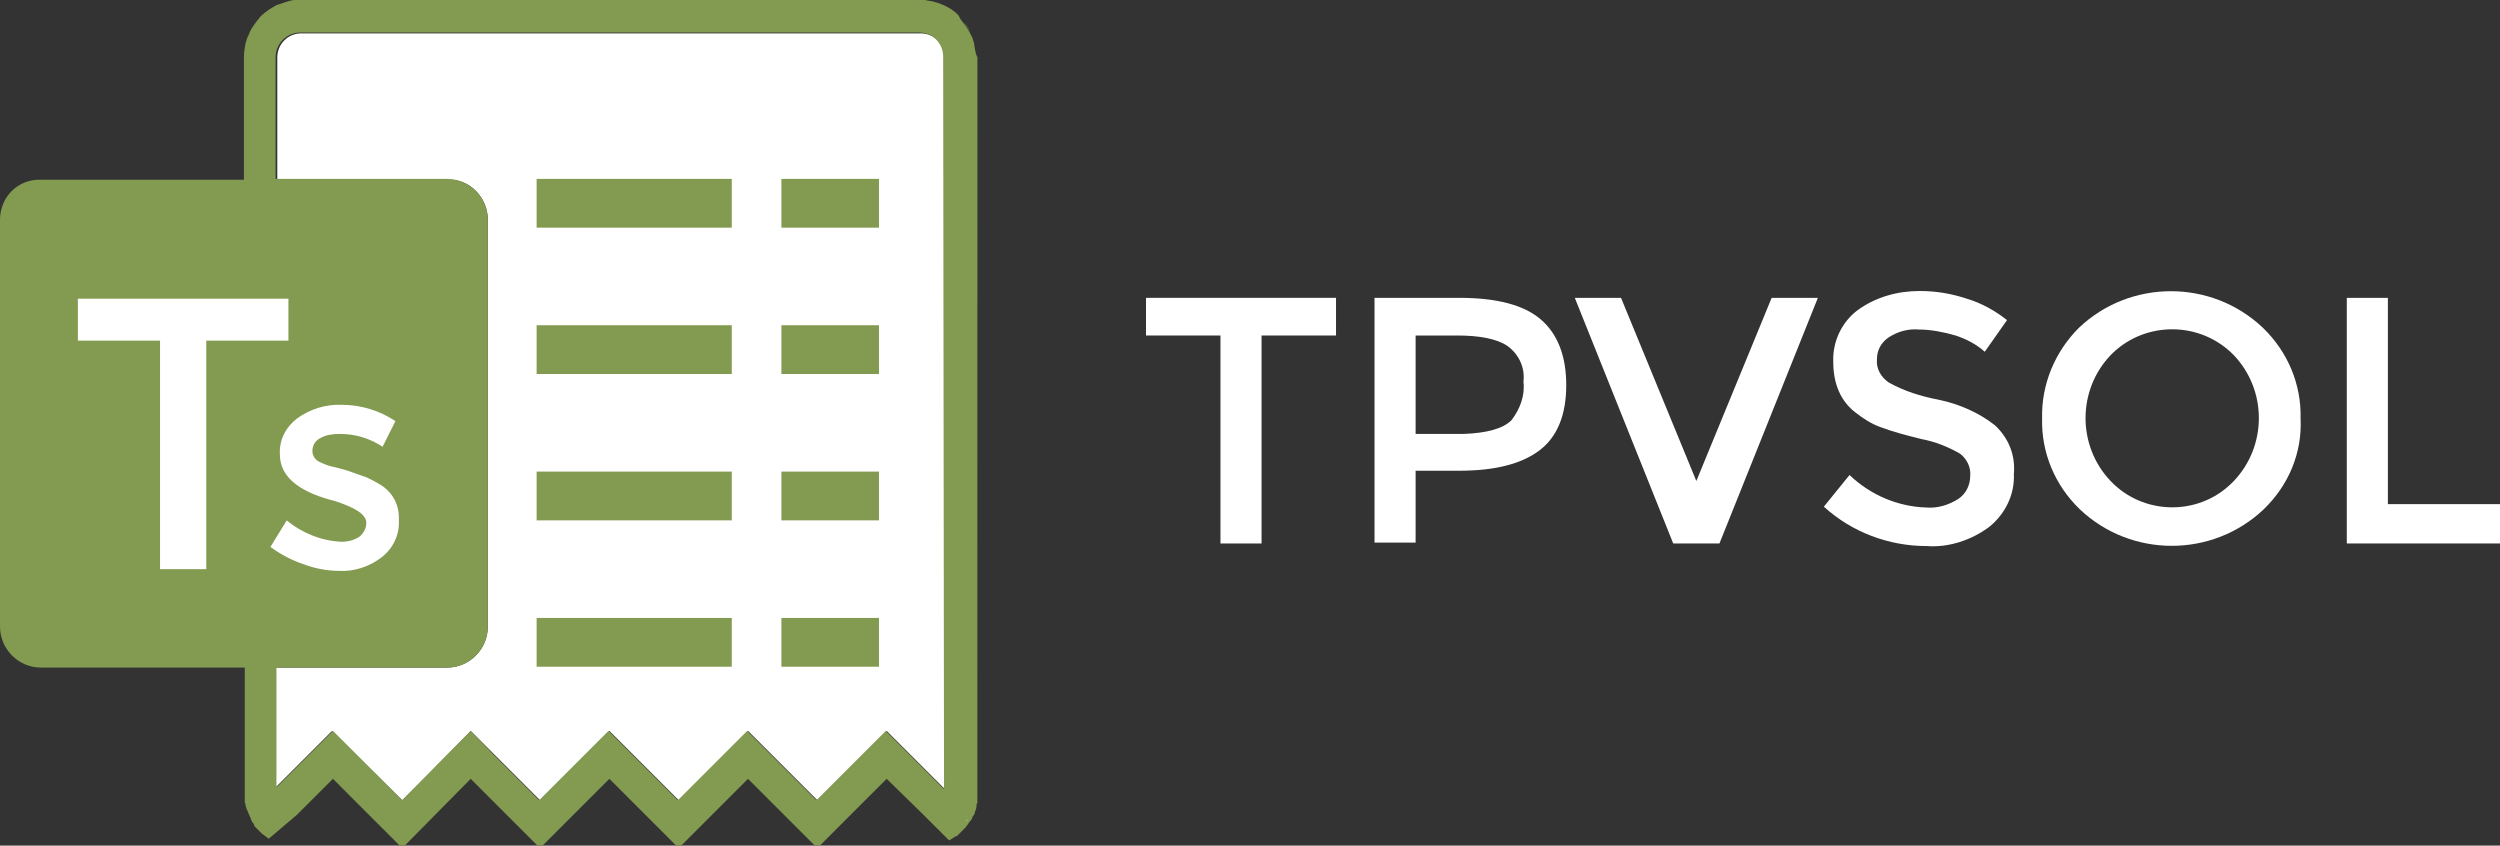 <?xml version="1.0" encoding="utf-8"?>
<!-- Generator: Adobe Illustrator 24.0.1, SVG Export Plug-In . SVG Version: 6.00 Build 0)  -->
<svg version="1.1" id="Capa_1" xmlns="http://www.w3.org/2000/svg" xmlns:xlink="http://www.w3.org/1999/xlink" x="0px" y="0px"
	 viewBox="0 0 292.1 98.8" style="enable-background:new 0 0 292.1 98.8;" xml:space="preserve">
<rect x="0" y="0" width="292.1" height="98.8" fill="#333333" stroke="none"/>
<style type="text/css">
	.st0{fill:#FFFFFF;}
	.st1{fill:#839A51;}
	.st2{fill:#889856;}
</style>
<title>Icono TPVSOL_color y blanco</title>
<g id="Capa_2_1_">
	<g id="Logotipo_programas">
		<path class="st0" d="M57,25.7v47.5c0,2.6-2.1,4.8-4.8,4.8l0,0h-20V92l6.6-6.6l8.2,8.1l5.4-5.4l2.6-2.7l2.7,2.7l5.4,5.4l5.4-5.4
			l2.7-2.7l2.7,2.7l5.4,5.4l5.4-5.4l2.7-2.7l2.7,2.7l5.4,5.4l5.4-5.4l2.7-2.7l6.8,6.8V6.7c0-1.6-1.3-2.8-2.8-2.8H35.2
			c-1.6,0-2.8,1.3-2.8,2.8v14.3h20C54.9,20.9,57,23.1,57,25.7z"/>
		<rect x="62.7" y="20.9" class="st1" width="22.8" height="5.7"/>
		<rect x="91.3" y="20.9" class="st1" width="11.4" height="5.7"/>
		<rect x="62.7" y="38" class="st1" width="22.8" height="5.7"/>
		<rect x="91.3" y="38" class="st1" width="11.4" height="5.7"/>
		<rect x="62.7" y="55.1" class="st1" width="22.8" height="5.7"/>
		<rect x="91.3" y="55.1" class="st1" width="11.4" height="5.7"/>
		<rect x="62.7" y="72.2" class="st1" width="22.8" height="5.7"/>
		<rect x="91.3" y="72.2" class="st1" width="11.4" height="5.7"/>
		<path class="st1" d="M113.8,5c-0.1-0.2-0.1-0.4-0.2-0.6c-0.1-0.2-0.2-0.4-0.3-0.6c-0.2-0.4-0.5-0.8-0.8-1.2
			c-0.1-0.1-0.2-0.3-0.3-0.4L112,1.8c-0.8-0.8-1.8-1.3-2.9-1.6c-0.3-0.1-0.7-0.1-1-0.2c-0.2,0-0.4,0-0.7,0H35.2c-0.2,0-0.5,0-0.7,0
			c-0.3,0-0.7,0.1-1,0.2c-0.3,0.1-0.6,0.2-0.9,0.3l-0.3,0.1c-0.5,0.3-1,0.6-1.5,1c-0.2,0.2-0.4,0.3-0.5,0.5c-0.4,0.5-0.8,1-1.1,1.6
			C29.1,4,29,4.2,28.9,4.4c-0.1,0.2-0.1,0.4-0.2,0.6c-0.1,0.5-0.2,1.1-0.2,1.7v14.3H4.8C2.1,20.9,0,23,0,25.7v47.5
			c0,2.6,2.1,4.8,4.8,4.8l0,0h23.8v14.3c0,0.1,0,0.2,0,0.4v0.1v0.3c0,0,0,0.1,0,0.1c0,0.1,0,0.2,0,0.2c0,0,0,0.1,0,0.1
			c0,0.1,0,0.2,0,0.2v0.1l0.1,0.2c0,0,0,0.1,0,0.1c0,0.1,0,0.2,0.1,0.3v0.1c0.1,0.2,0.2,0.4,0.3,0.7l0,0c0.1,0.1,0.1,0.3,0.2,0.4
			c0,0,0,0,0,0.1l0.2,0.4l0,0c0.1,0.1,0.2,0.2,0.2,0.3l0,0.1c0.1,0.1,0.2,0.2,0.3,0.3l0,0l0.3,0.3h0c0.1,0.1,0.2,0.2,0.3,0.3l0,0
			l0.4,0.3l0,0l0.4,0.3l3.3-2.8l4.2-4.2l8.1,8.1l0,0l8-8.1l8.1,8.1l0,0l3.8-3.8l4.3-4.3l4.3,4.3l3.8,3.8l0,0l3.8-3.8l4.3-4.3
			l8.1,8.1l0,0l3.8-3.8l4.3-4.3l4.3,4.2l3,3l0,0c0.3-0.2,0.5-0.3,0.8-0.5h0.1l0.3-0.3l0,0l0.3-0.3l0.1-0.1l0.3-0.3l0,0l0.3-0.4l0,0
			l0.2-0.3l0.1-0.1l0.2-0.3v-0.1l0.2-0.3l0,0c0.1-0.1,0.1-0.2,0.1-0.3l0,0c0.1-0.2,0.2-0.5,0.2-0.7c0,0,0-0.1,0-0.1s0-0.2,0.1-0.3
			s0-0.1,0-0.1s0-0.2,0-0.3s0-0.1,0-0.1v-0.3c0,0,0-0.1,0-0.1s0-0.3,0-0.4V6.7C113.9,6.1,113.9,5.5,113.8,5z M110.3,92.2l-6.8-6.8
			l-2.7,2.7l-5.4,5.4L90,88.1l-2.7-2.7l-2.7,2.7l-5.4,5.4l-5.4-5.4l-2.7-2.7l-2.7,2.7l-5.4,5.4l-5.4-5.4L55,85.4l-2.7,2.7L47,93.5
			l-8.1-8.1L32.3,92V78h20c2.6,0,4.7-2.2,4.7-4.8V25.7c0-2.6-2.1-4.8-4.8-4.8h-20V6.7c0-1.6,1.3-2.9,2.9-2.9c0,0,0,0,0.1,0h72.2
			c1.6,0,2.8,1.3,2.8,2.8L110.3,92.2z"/>
		<path class="st2" d="M95.4,98.9L95.4,98.9z M79.3,98.9L79.3,98.9z M63.1,98.9L63.1,98.9z M47,98.9L47,98.9z"/>
		<path class="st0" d="M29.2,95.1c-0.1-0.2-0.2-0.4-0.3-0.7C29,94.7,29.1,94.9,29.2,95.1z"/>
		<polygon class="st0" points="63.1,98.9 63.1,98.9 63.1,98.8 		"/>
		<polygon class="st0" points="47,98.9 47,98.9 47,98.8 		"/>
		<path class="st0" d="M113.5,94.9l-0.2,0.3L113.5,94.9z"/>
		<path class="st0" d="M113.1,95.7l-0.2,0.3C112.9,95.9,113,95.8,113.1,95.7z"/>
		<path class="st0" d="M113.3,95.3l-0.2,0.3L113.3,95.3z"/>
		<polygon class="st0" points="95.4,98.9 95.4,98.9 95.4,98.8 		"/>
		<polygon class="st0" points="79.3,98.9 79.3,98.9 79.3,98.8 		"/>
		<polygon class="st2" points="110.7,98 110.7,98 110.7,98 		"/>
		<path class="st2" d="M30.8,1.7c0.5-0.4,1-0.7,1.5-1C31.7,0.9,31.2,1.3,30.8,1.7z"/>
		<path class="st2" d="M109.1,0.2c1.1,0.3,2.1,0.8,2.9,1.6C111.2,1.1,110.2,0.5,109.1,0.2z"/>
		<path class="st2" d="M29.2,95.1L29.2,95.1z"/>
		<path class="st2" d="M112.6,2.6c0.3,0.4,0.6,0.8,0.8,1.2C113.2,3.3,112.9,2.9,112.6,2.6z"/>
		<path class="st2" d="M111.5,97.5c-0.2,0.2-0.5,0.4-0.8,0.5C111,97.8,111.2,97.7,111.5,97.5z"/>
		<path class="st2" d="M113.9,93.8c-0.1,0.3-0.1,0.5-0.2,0.7C113.7,94.3,113.8,94.1,113.9,93.8z"/>
		<path class="st2" d="M113.3,95.2L113.3,95.2L113.3,95.2L113.3,95.2z"/>
		<path class="st2" d="M113.1,95.6L113.1,95.6L113.1,95.6z"/>
		<polygon class="st0" points="24.1,39.8 24.1,66.5 18.7,66.5 18.7,39.8 9.1,39.8 9.1,34.9 33.7,34.9 33.7,39.8 		"/>
		<path class="st0" d="M31.6,63.9l1.9-3.1c1.8,1.5,4.1,2.4,6.4,2.5c0.8,0,1.5-0.2,2.1-0.6c0.5-0.4,0.8-1,0.8-1.6
			c0-1-1.3-1.8-3.8-2.6l-0.4-0.1c-4-1.1-5.9-2.9-5.9-5.3c-0.1-1.7,0.7-3.2,2-4.2c1.5-1.1,3.4-1.7,5.3-1.6c2.2,0,4.4,0.7,6.2,1.9
			l-1.5,3c-1.5-1-3.2-1.5-5-1.5c-0.8,0-1.6,0.1-2.3,0.5c-0.6,0.3-0.9,0.9-0.9,1.5c0,0.6,0.4,1.1,0.9,1.3c0.6,0.3,1.2,0.5,1.8,0.6
			c0.8,0.2,1.5,0.4,2,0.6s1.2,0.4,1.7,0.6c0.6,0.3,1.2,0.6,1.8,1c1.3,0.9,2,2.4,1.9,4c0.1,1.7-0.7,3.3-2,4.3c-1.4,1.1-3.2,1.7-5,1.6
			c-1.4,0-2.9-0.3-4.2-0.8C34.2,65.5,32.8,64.8,31.6,63.9z"/>
		<path class="st0" d="M147.4,39.2v24.3h-4.8V39.2h-8.7v-4.4h22.2v4.4H147.4z"/>
		<path class="st0" d="M180,37.3c2,1.7,3,4.3,3,7.7s-1,6-3.1,7.6s-5.2,2.4-9.4,2.4h-5.1v8.4h-4.8V34.8h9.9
			C174.8,34.8,178,35.6,180,37.3z M176.6,49.1c1-1.3,1.6-2.9,1.4-4.5c0.2-1.6-0.5-3.2-1.9-4.2c-1.2-0.8-3.2-1.2-5.8-1.2h-4.9v11.5
			h5.6C173.7,50.6,175.6,50.1,176.6,49.1L176.6,49.1z"/>
		<path class="st0" d="M200.9,63.5h-5.4L184,34.8h5.4l8.8,21.4l8.8-21.4h5.4L200.9,63.5z"/>
		<path class="st0" d="M224.2,38.5c-1.2-0.1-2.4,0.2-3.5,0.9c-0.9,0.6-1.4,1.5-1.4,2.6c-0.1,1.1,0.5,2.1,1.4,2.7
			c1.8,1,3.7,1.6,5.8,2c2.4,0.5,4.7,1.5,6.6,3c1.6,1.5,2.4,3.5,2.2,5.7c0.1,2.4-1,4.6-2.8,6.1c-2.1,1.6-4.8,2.5-7.4,2.3
			c-4.4,0-8.7-1.6-12-4.6l3-3.7c2.4,2.3,5.6,3.7,9,3.8c1.3,0.1,2.6-0.3,3.7-1c0.9-0.6,1.4-1.6,1.4-2.7c0.1-1-0.4-2-1.2-2.6
			c-1.4-0.8-2.9-1.4-4.5-1.7c-1.6-0.4-3.2-0.8-4.8-1.4c-1.1-0.4-2-1-2.9-1.7c-1.7-1.3-2.6-3.3-2.6-5.9c-0.1-2.4,1-4.7,2.9-6.1
			c2.1-1.5,4.6-2.2,7.2-2.2c1.9,0,3.7,0.3,5.5,0.9c1.7,0.5,3.3,1.4,4.7,2.5l-2.6,3.7c-1-0.9-2.2-1.5-3.4-1.9
			C227.1,38.8,225.6,38.5,224.2,38.5z"/>
		<path class="st0" d="M264.5,59.5c-6,5.7-15.5,5.7-21.5,0c-2.9-2.8-4.5-6.6-4.4-10.6c-0.1-4,1.5-7.8,4.3-10.6
			c6-5.7,15.5-5.7,21.5,0c2.9,2.8,4.5,6.6,4.4,10.6C269,52.9,267.4,56.7,264.5,59.5z M261,41.5c-3.9-4-10.3-4-14.2-0.2
			c-0.1,0.1-0.1,0.1-0.2,0.2c-3.9,4.1-3.9,10.6,0,14.7c3.8,4,10.2,4.1,14.1,0.3c0.1-0.1,0.2-0.2,0.3-0.3
			C264.9,52.1,264.9,45.6,261,41.5z"/>
		<path class="st0" d="M274.2,63.5V34.8h4.8v24.1h13.1v4.6L274.2,63.5z"/>
	</g>
</g>
</svg>
